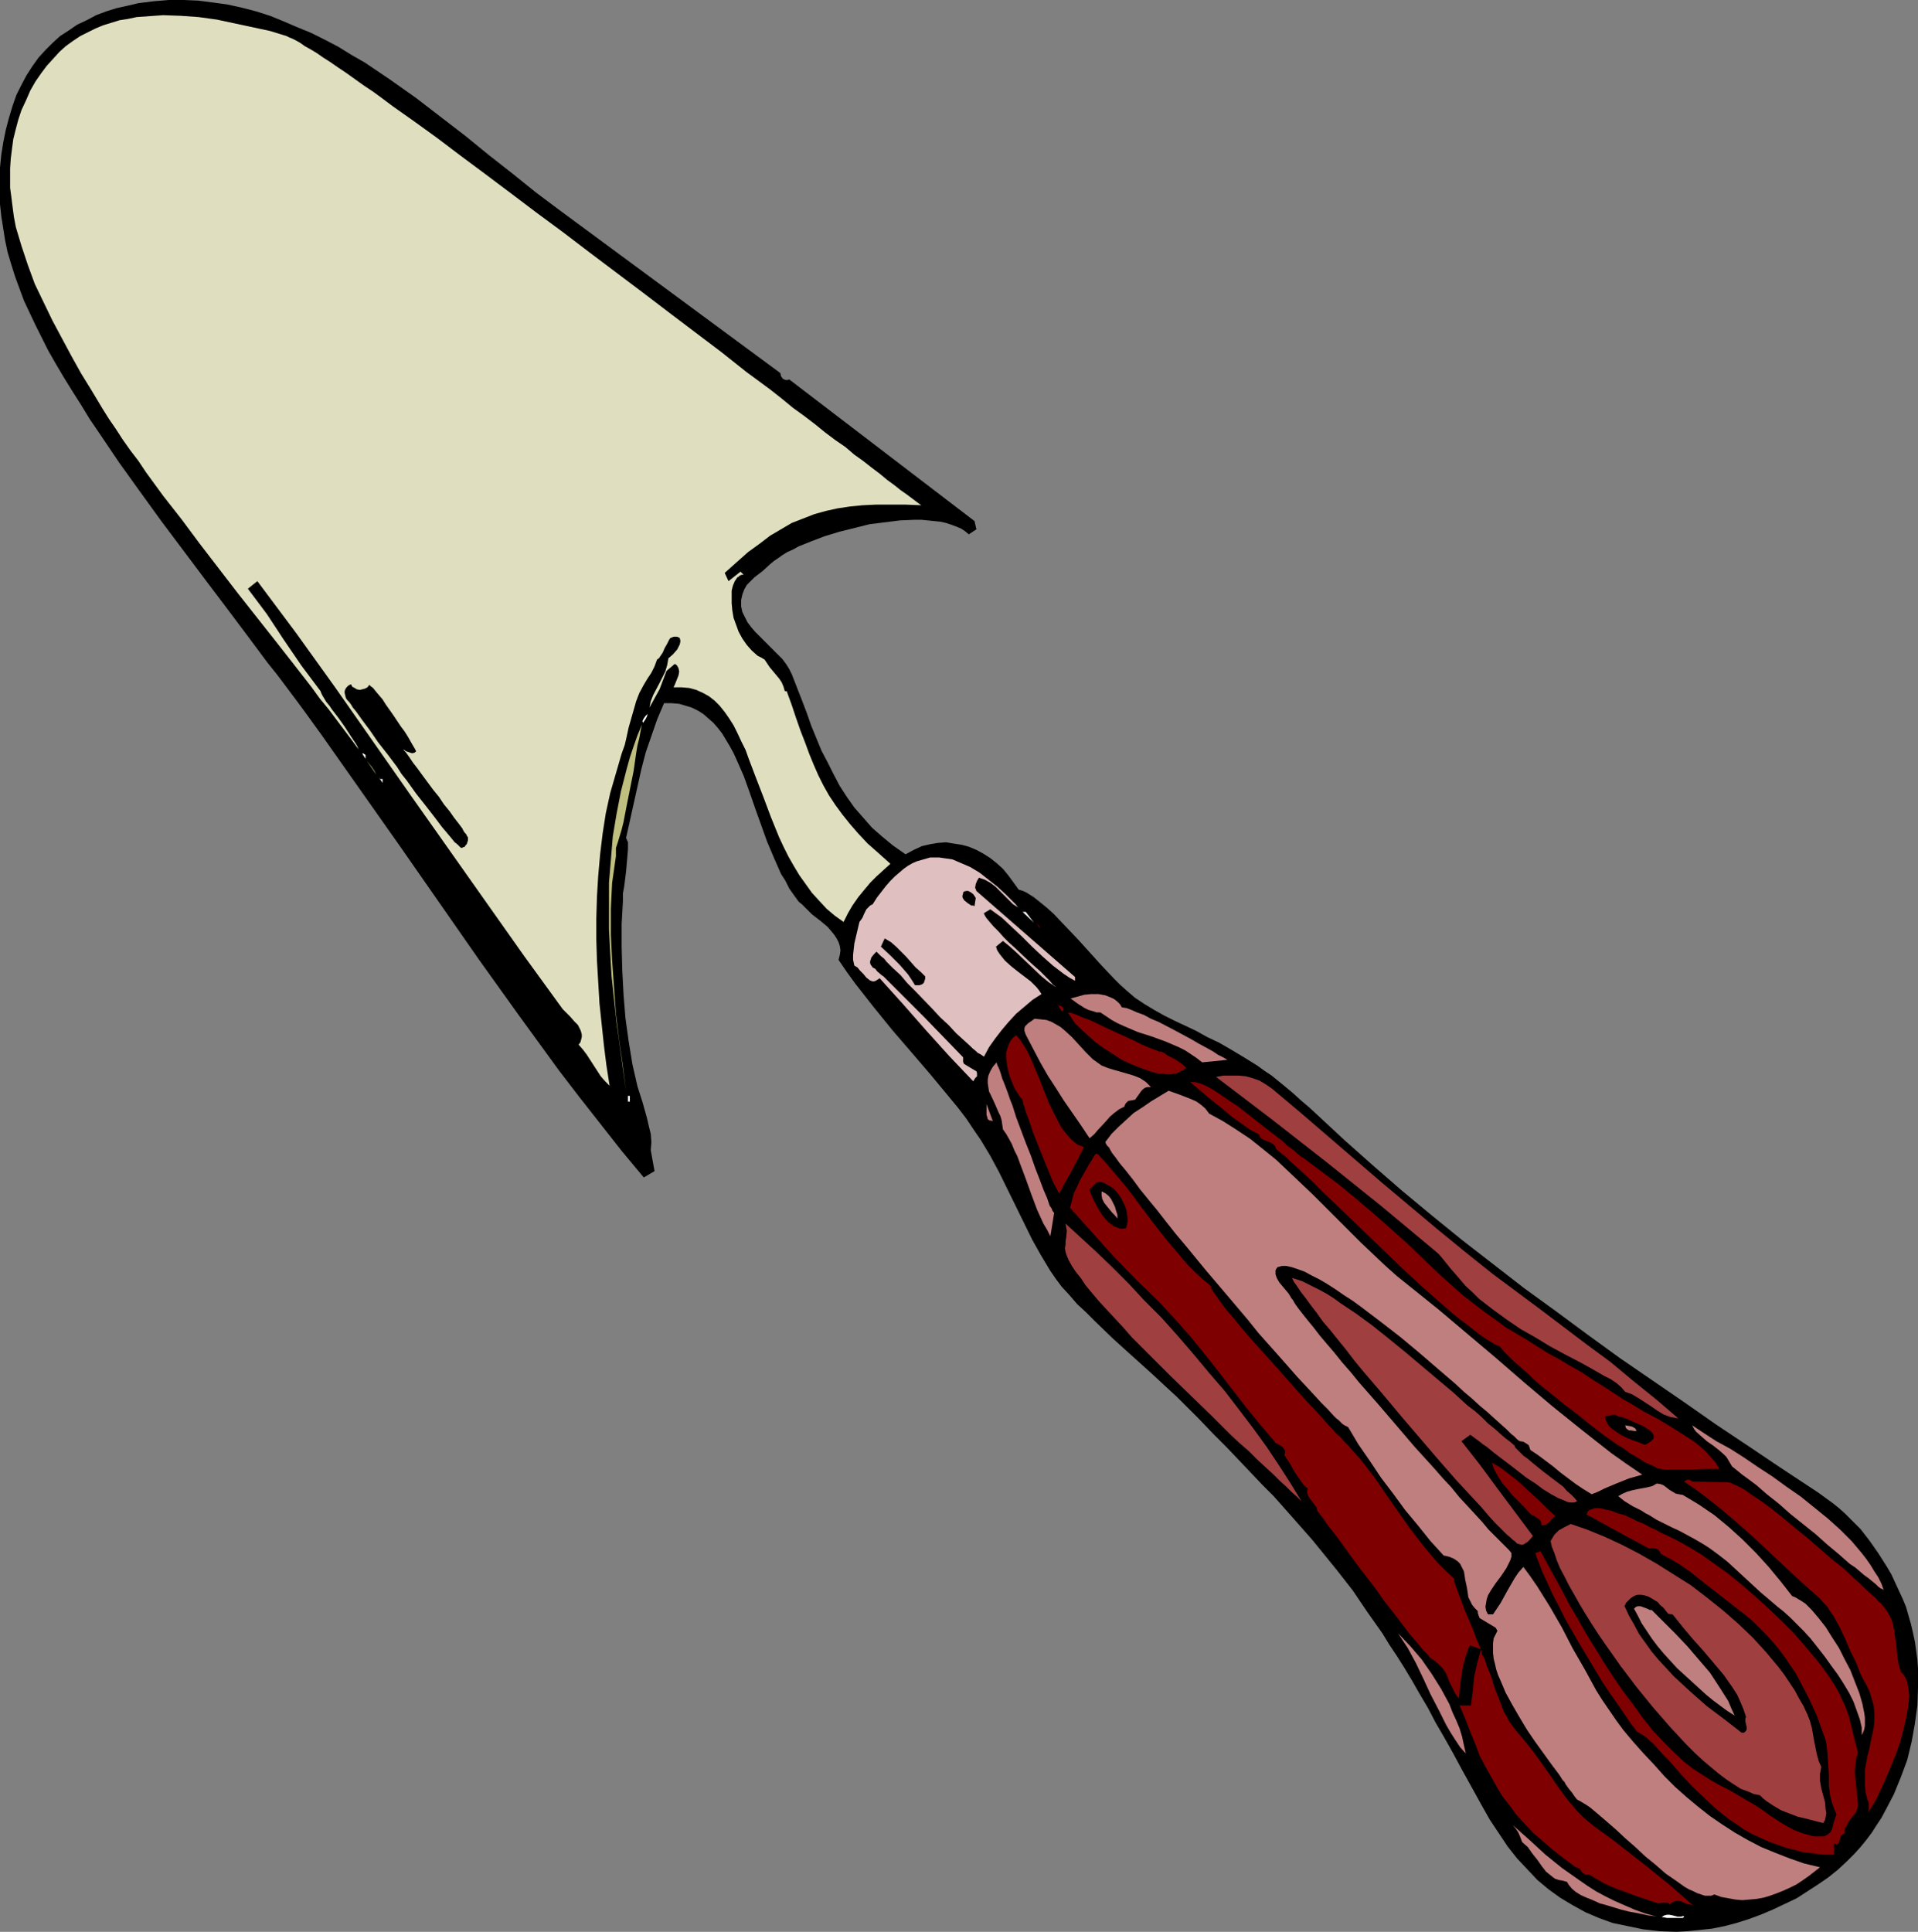 <?xml version="1.0" encoding="UTF-8" standalone="no"?>
<svg
   version="1.0"
   width="129.681mm"
   height="130.605mm"
   id="svg47"
   sodipodi:docname="Trowel 11.wmf"
   xmlns:inkscape="http://www.inkscape.org/namespaces/inkscape"
   xmlns:sodipodi="http://sodipodi.sourceforge.net/DTD/sodipodi-0.dtd"
   xmlns="http://www.w3.org/2000/svg"
   xmlns:svg="http://www.w3.org/2000/svg">
  <rect width="100%" height="100%" fill="#808080" stroke="none"/>
  <sodipodi:namedview
     id="namedview47"
     pagecolor="#ffffff"
     bordercolor="#000000"
     borderopacity="0.25"
     inkscape:showpageshadow="2"
     inkscape:pageopacity="0.0"
     inkscape:pagecheckerboard="0"
     inkscape:deskcolor="#d1d1d1"
     inkscape:document-units="mm" />
  <defs
     id="defs1">
    <pattern
       id="WMFhbasepattern"
       patternUnits="userSpaceOnUse"
       width="6"
       height="6"
       x="0"
       y="0" />
  </defs>
  <path
     style="fill:#000000;fill-opacity:1;fill-rule:evenodd;stroke:none"
     d="m 142.693,53.483 56.722,41.849 0.162,0.808 0.485,0.646 0.323,0.162 0.485,0.162 h 0.323 l 0.485,-0.162 v 0 l 47.349,36.194 0.485,2.101 -1.939,1.293 -0.97,-0.808 -0.97,-0.646 -1.131,-0.485 -1.293,-0.485 -1.454,-0.485 -1.454,-0.323 -1.616,-0.162 -1.616,-0.162 -1.616,-0.162 h -1.778 l -3.717,0.162 -3.878,0.485 -3.878,0.485 -3.878,0.969 -3.878,0.969 -3.717,1.131 -3.394,1.293 -3.232,1.293 -1.454,0.808 -1.454,0.646 -1.293,0.808 -1.131,0.808 -0.97,0.646 -0.97,0.808 -1.939,1.777 -2.101,1.616 -0.97,0.969 -0.97,0.969 -0.646,1.131 -0.485,1.293 -0.323,1.454 v 1.616 l 0.323,1.454 0.646,1.293 0.646,1.293 0.97,1.293 0.97,1.131 1.131,1.131 2.424,2.424 2.262,2.262 1.131,1.131 0.97,1.293 0.808,1.293 0.646,1.293 2.586,6.625 1.293,3.393 1.131,3.232 2.586,6.302 1.616,3.07 1.454,2.908 1.616,3.07 1.778,2.747 1.939,2.747 2.262,2.585 2.262,2.585 2.586,2.262 2.747,2.262 3.232,2.262 2.101,-1.131 2.101,-0.969 2.101,-0.485 1.939,-0.323 2.101,-0.162 1.939,0.323 2.101,0.323 1.778,0.485 1.939,0.808 1.778,0.969 1.778,1.131 1.616,1.293 1.616,1.454 1.454,1.777 1.293,1.777 1.293,1.777 1.131,0.323 0.97,0.485 1.778,1.131 1.616,1.293 1.778,1.454 1.616,1.454 3.07,3.232 3.232,3.393 3.07,3.393 3.07,3.393 3.07,3.232 1.454,1.454 1.616,1.454 2.262,1.939 2.424,1.616 2.424,1.454 2.586,1.454 2.586,1.293 2.747,1.293 2.747,1.293 2.909,1.616 3.07,1.454 3.07,1.777 3.232,1.939 3.394,2.101 1.778,1.293 1.939,1.293 1.778,1.454 1.778,1.454 1.939,1.616 1.939,1.777 2.101,1.777 2.101,1.939 6.949,6.463 7.272,6.463 7.434,6.463 7.595,6.302 7.757,6.302 7.918,6.14 7.918,6.14 8.242,5.978 8.08,5.978 8.242,5.978 8.242,5.655 8.242,5.655 8.08,5.655 8.242,5.494 7.918,5.332 8.08,5.332 1.939,1.293 1.778,1.293 1.778,1.293 1.616,1.293 1.454,1.293 1.293,1.293 2.747,2.747 2.262,2.908 1.131,1.616 1.131,1.616 1.131,1.777 1.131,1.777 1.131,1.939 0.97,2.101 0.97,2.101 0.97,2.101 0.808,1.939 0.646,2.262 0.646,2.262 0.485,2.101 0.485,2.262 0.323,2.262 0.323,2.424 0.162,2.262 v 4.686 l -0.162,4.686 -0.646,4.686 -0.808,4.524 -1.131,4.686 -1.616,4.363 -1.778,4.363 -2.101,4.039 -1.131,2.101 -1.293,1.939 -1.131,1.777 -1.454,1.939 -1.454,1.777 -1.454,1.616 -2.101,2.101 -2.262,2.101 -2.424,1.939 -2.586,1.777 -2.747,1.777 -2.747,1.777 -3.07,1.454 -3.07,1.454 -3.07,1.293 -3.07,1.131 -3.07,0.969 -3.07,0.808 -3.232,0.646 -3.07,0.323 -3.07,0.323 -2.909,0.162 -4.363,-0.162 -4.202,-0.485 -3.878,-0.808 -3.878,-0.808 -3.555,-1.293 -3.394,-1.454 -3.232,-1.777 -3.232,-1.939 -2.909,-2.101 -2.909,-2.424 -2.586,-2.747 -2.586,-2.747 -2.424,-3.07 -2.262,-3.393 -2.262,-3.393 -2.101,-3.716 -2.586,-4.686 -2.424,-4.363 -2.262,-4.201 -2.262,-4.039 -2.262,-3.878 -1.939,-3.716 -2.101,-3.555 -1.939,-3.393 -1.939,-3.232 -1.939,-3.07 -1.939,-2.908 -1.778,-2.908 -3.878,-5.494 -3.717,-5.494 -4.04,-5.171 -4.202,-5.171 -2.101,-2.585 -2.424,-2.747 -2.424,-2.747 -2.424,-2.747 -2.586,-2.908 -2.909,-2.908 -2.909,-3.07 -3.07,-3.232 -3.232,-3.393 -3.394,-3.393 -3.555,-3.716 -3.717,-3.716 -1.939,-1.939 -1.939,-1.777 -2.262,-2.101 -2.262,-2.101 -4.848,-4.363 -5.01,-4.524 -4.686,-4.524 -2.262,-2.262 -2.262,-2.101 -1.939,-2.262 -1.939,-2.101 -1.454,-1.939 -1.454,-2.101 -2.424,-4.039 -2.262,-4.039 -8.403,-17.127 -2.262,-4.201 -2.424,-4.039 -1.778,-2.585 -1.939,-2.908 -2.101,-2.747 -2.262,-2.747 -4.686,-5.655 -4.848,-5.655 -5.01,-5.817 -4.848,-5.978 -4.686,-5.978 -2.101,-2.908 -2.101,-3.07 0.323,-1.293 0.162,-1.131 -0.162,-1.131 -0.323,-0.969 -0.485,-0.969 -0.646,-0.969 -0.808,-0.969 -0.808,-0.969 -1.939,-1.616 -2.101,-1.616 -1.778,-1.777 -0.808,-0.808 -0.808,-0.646 -1.293,-1.777 -1.131,-1.616 -0.97,-1.939 -1.131,-1.777 -1.778,-4.039 -1.778,-4.201 -3.07,-8.564 -1.454,-4.201 -1.454,-4.039 -1.778,-4.039 -0.808,-1.777 -0.97,-1.777 -0.97,-1.616 -0.97,-1.616 -1.131,-1.454 -1.131,-1.293 -1.293,-1.131 -1.293,-1.131 -1.293,-0.808 -1.616,-0.808 -1.616,-0.485 -1.616,-0.485 -1.939,-0.162 h -1.939 l -1.778,4.201 -1.454,4.201 -1.454,4.201 -1.131,4.363 -1.939,8.725 -1.939,8.725 0.485,1.131 v 1.777 l -0.162,1.939 -0.323,3.716 -0.485,3.878 -0.323,1.777 v 1.939 l -0.323,5.817 v 5.978 l 0.162,5.978 0.323,6.14 0.485,5.978 0.808,5.817 0.97,5.978 1.293,5.655 1.293,4.039 1.131,4.039 0.485,2.101 0.485,1.939 0.162,2.101 -0.162,2.101 0.97,5.332 -2.747,1.616 -5.656,-6.786 -5.333,-6.786 -5.333,-6.786 -5.333,-6.948 -10.342,-14.219 -10.181,-14.219 -20.038,-28.761 -10.019,-14.219 -10.019,-14.219 -2.101,-2.908 -2.101,-2.908 -2.262,-3.07 -2.424,-3.232 -2.424,-3.232 -2.586,-3.232 -5.171,-6.948 -5.333,-7.109 -5.494,-7.271 -11.15,-14.865 -5.494,-7.594 -5.333,-7.433 -5.01,-7.433 -2.424,-3.555 -2.262,-3.716 -2.262,-3.555 -2.101,-3.393 -2.101,-3.555 -1.939,-3.393 -1.616,-3.232 -1.616,-3.232 -1.454,-3.07 -1.454,-3.07 -1.131,-3.07 -1.131,-3.07 -0.97,-3.07 -0.97,-3.232 -0.646,-3.07 -0.485,-3.07 -0.485,-3.07 L 0,52.19 v -3.232 -3.07 -3.07 l 0.323,-3.232 0.485,-3.07 0.646,-3.232 0.808,-3.07 0.97,-3.232 0.97,-2.747 L 5.494,21.652 6.787,19.228 8.242,16.966 9.858,14.704 11.635,12.765 13.413,10.987 15.352,9.21 17.614,7.756 19.715,6.302 22.139,5.171 24.563,3.878 27.149,2.908 29.734,2.101 32.643,1.454 35.39,0.808 39.269,0.323 43.147,0 h 3.878 l 3.717,0.162 3.717,0.485 3.555,0.485 3.717,0.808 3.717,0.969 3.555,1.131 3.555,1.454 3.394,1.454 3.555,1.454 3.555,1.777 3.394,1.777 3.394,2.101 3.394,1.939 6.464,4.363 6.626,4.686 6.302,4.847 6.302,4.847 6.141,5.009 5.979,4.686 5.818,4.686 z"
     id="path1" />
  <path
     style="fill:#dfdfbf;fill-opacity:1;fill-rule:evenodd;stroke:none"
     d="m 235.451,129.102 -4.04,-0.162 h -3.878 -3.717 l -3.394,0.162 -3.232,0.323 -3.232,0.485 -2.909,0.646 -2.909,0.808 -2.909,1.131 -2.909,1.131 -2.747,1.616 -2.747,1.616 -2.747,2.101 -2.909,2.101 -2.909,2.585 -3.07,2.747 0.97,2.101 3.07,-2.424 0.808,0.808 h -0.485 l -0.485,0.162 -0.323,0.323 -0.323,0.162 -0.323,0.485 -0.323,0.485 -0.485,1.131 -0.323,1.293 v 1.616 1.616 l 0.162,1.777 0.323,1.939 0.646,1.777 0.646,1.777 0.97,1.777 1.131,1.616 1.293,1.454 1.454,1.293 0.97,0.485 0.808,0.485 0.646,0.969 0.646,0.969 0.808,0.969 0.808,0.969 0.808,0.969 0.646,0.969 0.485,1.131 0.323,1.131 h 0.485 l 1.293,3.555 1.131,3.393 1.131,3.232 1.131,2.908 1.131,3.07 1.131,2.747 1.131,2.585 1.293,2.585 1.454,2.585 1.616,2.424 1.778,2.424 1.939,2.424 2.101,2.424 2.424,2.585 2.747,2.424 3.07,2.747 -1.778,1.616 -1.778,1.616 -1.616,1.616 -1.616,1.939 -1.454,1.777 -1.454,2.101 -1.131,1.939 -1.131,2.262 -2.262,-1.616 -2.101,-1.777 -1.939,-2.101 -1.778,-1.939 -1.616,-2.262 -1.616,-2.262 -1.454,-2.424 -1.293,-2.262 -1.293,-2.585 -1.131,-2.424 -2.101,-5.171 -1.939,-5.171 -1.939,-5.009 -1.778,-4.686 -0.808,-2.262 -1.131,-2.262 -0.97,-2.101 -0.97,-1.939 -1.131,-1.777 -1.131,-1.616 -1.293,-1.616 -1.293,-1.293 -1.454,-1.131 -1.454,-0.808 -1.778,-0.808 -1.778,-0.485 -1.939,-0.162 h -2.101 l 0.323,-0.646 0.323,-0.808 0.646,-1.616 0.162,-0.969 -0.162,-0.808 -0.323,-0.646 -0.323,-0.323 -0.323,-0.162 -2.101,1.777 -1.778,4.686 -2.586,4.686 0.323,-1.616 0.646,-1.616 1.616,-3.07 1.454,-2.908 0.485,-1.616 0.323,-1.777 1.131,-0.969 1.131,-1.293 0.323,-0.646 0.323,-0.646 0.162,-0.808 -0.162,-0.808 -0.646,-0.323 h -0.485 -0.485 l -0.323,0.162 -0.485,0.162 -0.323,0.485 -0.485,0.969 -0.646,1.131 -0.485,1.131 -0.646,0.969 -0.323,0.485 -0.485,0.323 -0.646,1.777 -0.808,1.616 -0.97,1.454 -0.97,1.616 -1.131,2.101 -0.808,2.101 -0.646,2.262 -0.646,2.262 -0.646,2.262 -0.485,2.262 -0.485,2.101 -0.808,2.262 -1.454,5.009 -1.454,5.009 -1.131,5.171 -0.808,5.171 -0.646,5.332 -0.485,5.494 -0.323,5.332 -0.162,5.494 v 5.494 l 0.162,5.332 0.323,5.494 0.323,5.494 1.131,10.664 0.646,5.171 0.808,5.171 -1.131,-1.131 -1.131,-1.293 -1.778,-2.747 -1.778,-2.747 -0.97,-1.293 -1.131,-1.293 0.485,-0.646 0.162,-0.646 0.162,-0.646 v -0.646 l -0.162,-0.646 -0.162,-0.485 -0.646,-1.293 -0.97,-0.969 -0.97,-1.131 -0.97,-0.969 -0.97,-0.969 -9.858,-13.573 -9.696,-13.734 -19.392,-27.468 -19.23,-27.468 -9.858,-13.734 -10.019,-13.411 -2.424,1.939 2.424,3.232 2.424,3.232 4.363,6.625 4.525,6.625 2.424,3.232 2.424,3.232 0.162,0.485 0.323,0.646 0.485,0.808 0.485,0.808 0.808,0.969 0.646,0.969 1.616,2.101 1.616,2.262 1.454,2.262 0.646,0.969 0.646,0.969 0.485,0.808 0.323,0.808 -1.778,-2.424 -1.939,-2.585 -1.939,-2.585 -1.939,-2.585 -2.262,-2.747 -2.101,-2.908 -4.525,-5.817 -4.686,-5.978 -4.848,-6.14 -4.848,-6.14 -4.848,-6.302 -4.848,-6.302 -4.686,-6.302 -4.686,-5.978 -4.363,-5.978 -1.939,-2.908 -2.101,-2.747 -1.939,-2.747 -1.778,-2.747 -1.778,-2.585 -1.616,-2.585 -1.454,-2.424 -1.454,-2.424 -2.586,-4.201 -2.424,-4.363 -2.424,-4.524 -2.424,-4.524 -2.262,-4.686 L 8.888,72.549 7.11,67.702 5.494,62.854 4.04,58.007 3.555,55.422 3.232,52.998 2.909,50.413 2.586,47.989 V 45.565 42.98 l 0.162,-2.424 0.323,-2.585 0.323,-2.424 0.646,-2.585 0.646,-2.424 0.808,-2.424 1.131,-2.424 1.131,-2.585 1.293,-2.262 1.454,-2.101 1.454,-1.939 1.616,-1.777 1.616,-1.777 1.616,-1.454 1.778,-1.293 1.939,-1.293 1.939,-0.969 1.939,-0.969 1.939,-0.808 2.101,-0.646 2.101,-0.646 2.101,-0.323 2.262,-0.485 2.262,-0.162 2.262,-0.162 2.262,-0.162 4.525,0.162 4.525,0.323 4.686,0.646 4.525,0.969 4.525,0.969 4.525,0.969 4.202,1.293 0.646,0.323 0.808,0.323 0.97,0.485 1.131,0.646 1.131,0.808 1.454,0.808 1.616,0.969 1.616,1.131 1.778,1.131 2.101,1.454 1.939,1.293 2.262,1.616 2.262,1.616 2.424,1.616 2.424,1.777 2.586,1.939 2.747,1.939 2.747,1.939 2.909,2.101 2.909,2.101 5.979,4.524 6.302,4.686 6.464,4.847 6.626,5.009 6.787,5.009 6.787,5.171 13.736,10.341 6.787,5.171 6.626,5.009 6.626,5.009 6.302,5.009 6.141,4.524 3.07,2.424 2.747,2.262 2.909,2.101 2.747,2.101 2.586,2.101 2.586,1.939 2.586,1.777 2.262,1.939 2.262,1.616 2.262,1.777 1.939,1.454 1.939,1.616 1.778,1.293 1.616,1.293 1.616,1.131 0.646,0.485 0.646,0.485 1.293,0.969 0.646,0.485 z"
     id="path2" />
  <path
     style="fill:#000000;fill-opacity:1;fill-rule:evenodd;stroke:none"
     d="m 94.374,174.99 0.323,0.323 0.646,0.485 0.646,0.808 0.808,0.969 0.97,1.131 0.808,1.293 1.939,2.747 1.939,2.908 0.97,1.293 0.808,1.293 0.646,1.131 0.646,1.131 0.485,0.808 0.323,0.646 -0.323,0.323 -0.485,0.162 h -0.323 l -0.485,-0.162 -0.97,-0.323 -0.646,-0.485 0.162,0.323 0.485,0.485 0.808,1.131 0.97,1.454 1.131,1.454 1.293,1.777 2.747,3.716 1.454,1.777 1.293,1.939 1.454,1.777 1.131,1.616 1.131,1.454 0.97,1.293 0.323,0.646 0.323,0.485 0.323,0.323 0.162,0.323 0.162,0.323 0.162,0.162 v 0.323 0.485 l -0.323,0.969 -0.323,0.323 -0.162,0.323 -0.485,0.162 -0.323,0.162 -0.323,-0.162 -0.323,-0.323 -0.485,-0.485 -0.646,-0.485 -0.646,-0.808 -0.808,-0.969 -0.808,-0.969 -0.97,-1.131 -0.97,-1.293 -0.97,-1.293 -2.262,-2.908 -2.424,-3.07 -2.424,-3.393 -1.293,-1.616 -1.131,-1.777 -2.424,-3.232 -2.424,-3.07 -2.101,-3.07 -0.97,-1.293 -0.97,-1.293 -0.808,-1.131 -0.808,-1.131 -0.808,-0.969 -0.485,-0.808 -0.485,-0.646 -0.485,-0.485 -0.323,-0.485 -0.162,-0.646 -0.162,-0.646 v -0.485 l 0.162,-0.485 0.323,-0.485 0.485,-0.485 0.646,-0.323 0.323,0.646 0.646,0.323 0.485,0.323 0.808,0.162 0.646,-0.162 0.646,-0.162 0.646,-0.323 z"
     id="path3" />
  <path
     style="fill:#ffffff;fill-opacity:1;fill-rule:evenodd;stroke:none"
     d="m 164.347,184.685 -0.162,-0.323 v -0.162 l 0.323,-0.646 0.485,-0.646 0.323,-0.323 0.162,-0.162 -0.162,0.646 -0.323,0.646 z"
     id="path4" />
  <path
     style="fill:#bfbf7f;fill-opacity:1;fill-rule:evenodd;stroke:none"
     d="m 157.398,216.677 v 1.131 0.969 l -0.323,2.262 -0.323,2.262 -0.323,2.262 -0.162,3.232 -0.162,3.393 v 6.625 l 0.323,6.625 0.485,6.786 0.485,6.786 0.808,6.625 0.97,6.625 0.808,6.463 -1.616,-11.634 -0.808,-5.817 -0.646,-5.978 -0.646,-5.978 -0.323,-5.817 -0.323,-5.978 v -5.978 -5.978 l 0.485,-5.817 0.485,-5.978 0.97,-5.817 1.131,-5.817 1.454,-5.655 0.808,-2.908 0.97,-2.908 0.97,-2.747 1.131,-2.747 -0.323,1.616 -0.323,1.777 -0.485,1.939 -0.323,1.939 -0.646,4.524 -1.778,8.887 -0.808,4.201 -0.485,1.939 -0.485,1.616 -0.485,1.616 z"
     id="path5" />
  <path
     style="fill:#ffffff;fill-opacity:1;fill-rule:evenodd;stroke:none"
     d="m 93.405,192.925 v 0.969 l -0.808,-1.293 0.162,-0.162 0.162,0.162 0.323,0.162 z"
     id="path6" />
  <path
     style="fill:#bfbf7f;fill-opacity:1;fill-rule:evenodd;stroke:none"
     d="m 96.152,197.934 -2.424,-3.555 0.646,0.808 0.646,0.808 0.646,0.969 z"
     id="path7" />
  <path
     style="fill:#ffffff;fill-opacity:1;fill-rule:evenodd;stroke:none"
     d="m 97.768,199.065 v 0.969 l -0.97,-1.454 0.162,0.323 0.323,0.162 z"
     id="path8" />
  <path
     style="fill:#ffffff;fill-opacity:1;fill-rule:evenodd;stroke:none"
     d="m 99.061,201.327 1.131,2.101 z"
     id="path9" />
  <path
     style="fill:#ffffff;fill-opacity:1;fill-rule:evenodd;stroke:none"
     d="m 102.293,205.367 0.162,1.131 z"
     id="path10" />
  <path
     style="fill:#ffffff;fill-opacity:1;fill-rule:evenodd;stroke:none"
     d="m 103.262,207.467 0.485,0.646 z"
     id="path11" />
  <path
     style="fill:#dfbfbf;fill-opacity:1;fill-rule:evenodd;stroke:none"
     d="m 260.176,231.866 -1.293,-0.808 -1.131,-1.131 -1.131,-1.131 -1.131,-1.131 -1.131,-1.131 -1.293,-0.969 -1.454,-0.808 -1.454,-0.485 -0.485,0.808 -0.323,0.808 -0.162,0.969 0.162,0.323 0.162,0.485 25.21,21.975 v 0.969 l -1.454,-0.808 -1.454,-0.969 -2.747,-2.101 -2.747,-2.424 -2.586,-2.424 -2.586,-2.585 -2.586,-2.424 -2.586,-2.424 -2.909,-2.101 -1.616,0.969 v 0.162 l 0.162,0.323 0.162,0.323 0.323,0.485 0.808,0.969 0.97,1.131 1.293,1.293 1.293,1.454 1.454,1.454 1.616,1.454 3.232,3.07 1.616,1.454 1.454,1.293 1.293,1.293 1.131,1.131 0.808,0.969 0.485,0.323 0.323,0.323 -1.939,-1.293 -1.778,-1.454 -3.232,-3.07 -3.232,-3.07 -1.616,-1.454 -1.778,-1.454 -1.778,1.454 0.323,0.969 0.646,0.969 0.646,0.808 0.646,0.808 1.616,1.454 1.616,1.293 3.394,2.585 1.454,1.454 0.646,0.808 0.646,0.969 -2.262,1.454 -2.101,1.777 -2.101,1.777 -1.939,2.101 -1.778,2.101 -1.616,2.101 -1.616,2.262 -1.293,2.424 -0.485,-0.323 -0.485,-0.323 -0.646,-0.323 -0.485,-0.485 -0.808,-0.646 -0.646,-0.646 -1.778,-1.616 -1.778,-1.616 -1.939,-2.101 -2.101,-1.939 -2.101,-2.262 -4.202,-4.363 -2.101,-2.101 -1.778,-2.101 -1.939,-1.777 -1.616,-1.616 -0.646,-0.808 -0.808,-0.646 -0.646,-0.646 -0.485,-0.485 -0.646,0.646 -0.646,0.808 -0.162,0.485 -0.162,0.485 v 0.485 l 0.162,0.485 0.162,0.162 0.323,0.485 0.646,0.323 0.485,0.646 1.131,0.969 0.485,0.323 0.323,0.323 5.01,5.009 5.171,5.171 9.858,10.179 v 0.646 0.485 l 0.162,0.485 0.485,0.323 0.808,0.485 0.808,0.485 0.808,0.485 0.323,0.162 0.162,0.485 v 0.323 0.485 l -0.485,0.485 -0.485,0.808 -3.07,-3.232 -3.07,-3.232 -5.979,-6.625 -5.818,-6.625 -5.979,-6.625 -0.485,0.323 -0.485,0.323 -0.485,0.162 h -0.323 l -0.485,-0.162 -0.323,-0.162 -0.808,-0.646 -0.808,-0.969 -0.808,-0.808 -0.646,-0.808 -0.808,-0.485 -0.323,-1.454 v -1.293 l 0.162,-1.454 0.162,-1.454 0.646,-2.747 0.646,-2.747 0.485,-0.646 0.323,-0.485 0.323,-0.808 0.323,-0.646 0.323,-0.646 0.485,-0.485 0.485,-0.485 0.646,-0.323 1.131,-1.777 1.131,-1.454 1.131,-1.454 1.131,-1.293 1.131,-1.131 1.131,-0.969 1.131,-0.969 1.131,-0.808 1.131,-0.646 1.131,-0.485 1.131,-0.323 1.131,-0.323 1.131,-0.323 h 1.131 1.131 l 1.131,0.162 2.262,0.323 2.262,0.969 2.262,0.969 2.424,1.454 2.262,1.777 2.262,1.777 2.262,2.101 2.424,2.424 z"
     id="path12" />
  <path
     style="fill:#000000;fill-opacity:1;fill-rule:evenodd;stroke:none"
     d="m 249.349,229.442 -0.323,2.101 -0.323,-0.162 h -0.485 l -0.97,-0.646 -0.808,-0.646 -0.323,-0.485 -0.162,-0.323 v -0.485 l 0.162,-0.485 v -0.162 l 0.162,-0.323 0.646,-0.162 h 0.485 l 0.646,0.323 0.646,0.485 0.323,0.485 z"
     id="path13" />
  <path
     style="fill:#ffffff;fill-opacity:1;fill-rule:evenodd;stroke:none"
     d="m 264.216,235.744 -2.909,-2.747 h 0.808 z"
     id="path14" />
  <path
     style="fill:#7f0000;fill-opacity:1;fill-rule:evenodd;stroke:none"
     d="m 265.832,237.36 -0.97,-1.454 0.646,0.646 0.162,0.323 z"
     id="path15" />
  <path
     style="fill:#000000;fill-opacity:1;fill-rule:evenodd;stroke:none"
     d="m 236.421,249.478 v 0.646 l -0.162,0.485 -0.162,0.485 -0.323,0.323 -0.323,0.162 -0.485,0.162 h -1.131 l -0.808,-1.293 -0.97,-1.454 -2.101,-2.424 -2.424,-2.424 -2.424,-2.262 0.97,-2.101 1.616,0.969 1.293,1.131 1.293,1.293 1.293,1.293 2.424,2.747 1.293,1.131 z"
     id="path16" />
  <path
     style="fill:#9f3f3f;fill-opacity:1;fill-rule:evenodd;stroke:none"
     d="m 270.195,240.914 0.646,0.646 z"
     id="path17" />
  <path
     style="fill:#bf7f7f;fill-opacity:1;fill-rule:evenodd;stroke:none"
     d="m 286.678,257.395 1.131,0.162 1.293,0.485 1.454,0.646 1.778,0.646 1.778,0.969 1.939,0.808 4.04,2.101 4.202,2.262 1.939,1.131 1.778,0.969 1.778,0.969 1.454,0.969 1.293,0.646 1.131,0.646 -6.464,0.646 -1.454,-1.131 -1.454,-0.969 -1.454,-0.969 -1.616,-0.808 -3.394,-1.454 -3.555,-1.293 -3.555,-1.131 -3.394,-1.454 -1.778,-0.808 -1.454,-0.808 -1.454,-0.969 -1.454,-0.969 h -0.97 l -0.97,-0.323 -1.131,-0.323 -0.97,-0.485 -1.778,-1.131 -1.778,-1.293 1.778,-0.485 1.778,-0.485 1.778,-0.162 h 1.778 l 1.778,0.323 0.808,0.323 0.808,0.323 0.646,0.323 0.808,0.646 0.646,0.646 z"
     id="path18" />
  <path
     style="fill:#7f0000;fill-opacity:1;fill-rule:evenodd;stroke:none"
     d="m 271.811,257.88 v 0.162 l -0.162,0.162 -0.162,0.162 -0.323,-0.162 -0.485,-0.808 -0.162,-0.485 -0.162,-0.162 -0.162,-0.162 0.485,0.323 0.485,0.162 0.485,0.323 z"
     id="path19" />
  <path
     style="fill:#7f0000;fill-opacity:1;fill-rule:evenodd;stroke:none"
     d="m 297.182,268.867 1.454,0.969 1.616,0.808 1.454,0.969 0.808,0.646 0.646,0.646 -0.808,0.485 -0.646,0.323 -0.808,0.485 -0.808,0.162 -0.97,0.162 h -0.97 l -0.97,-0.162 h -1.131 l -2.262,-0.646 -2.262,-0.808 -2.424,-0.969 -2.424,-1.131 -2.262,-1.454 -2.262,-1.454 -2.262,-1.616 -1.778,-1.616 -1.778,-1.616 -1.454,-1.454 -0.646,-0.808 -0.485,-0.808 -0.485,-0.646 -0.323,-0.646 0.97,0.162 1.293,0.485 1.454,0.646 1.778,0.646 1.778,0.808 1.939,0.969 3.878,1.777 3.878,1.777 1.616,0.808 1.778,0.808 1.293,0.485 1.293,0.485 0.323,0.162 h 0.485 l 0.323,0.162 z"
     id="path20" />
  <path
     style="fill:#bf7f7f;fill-opacity:1;fill-rule:evenodd;stroke:none"
     d="m 294.112,277.754 h -0.808 l -0.646,0.162 -0.485,0.323 -0.485,0.485 -1.616,2.262 -0.808,0.162 -0.97,0.162 -0.323,0.323 -0.323,0.323 -0.162,0.323 -0.162,0.485 -1.293,0.646 -1.293,0.969 -1.131,0.969 -0.97,1.131 -2.101,2.262 -0.97,1.131 -1.131,0.969 -2.262,-3.393 -4.363,-6.302 -1.939,-3.07 -2.101,-3.232 -1.939,-3.393 -1.778,-3.393 -1.939,-3.716 -0.323,-0.969 v -0.646 l 0.162,-0.485 0.323,-0.323 0.485,-0.485 0.485,-0.323 0.485,-0.323 0.646,-0.485 1.616,0.162 1.454,0.162 1.293,0.485 1.131,0.646 1.131,0.646 0.97,0.808 1.939,1.777 1.778,1.939 1.778,1.939 1.778,1.777 1.131,0.808 1.131,0.808 1.616,0.646 1.616,0.485 3.394,0.969 1.616,0.485 1.616,0.646 1.454,0.969 0.646,0.646 z"
     id="path21" />
  <path
     style="fill:#7f0000;fill-opacity:1;fill-rule:evenodd;stroke:none"
     d="m 276.982,293.104 -1.454,2.908 -1.616,3.07 -1.616,2.908 -1.616,2.908 -0.162,-0.162 -0.162,-0.323 -0.162,-0.323 -0.162,-0.323 -0.323,-0.646 -0.323,-0.485 -0.646,-1.454 -0.646,-1.616 -0.808,-1.939 -1.616,-4.039 -1.616,-4.039 -0.646,-1.939 -0.646,-1.939 -0.646,-1.616 -0.323,-1.293 -0.323,-0.646 v -0.485 l -0.162,-0.323 v -0.323 l -0.646,-0.646 -0.485,-0.808 -0.646,-0.969 -0.485,-0.969 -0.97,-2.424 -0.646,-2.424 -0.162,-1.293 -0.162,-1.293 v -1.131 l 0.323,-1.131 0.323,-0.969 0.485,-0.969 0.646,-0.808 0.808,-0.646 0.97,1.131 0.97,1.454 0.97,1.616 0.97,2.101 0.808,1.939 0.97,2.262 1.778,4.524 0.97,2.424 1.131,2.262 0.97,1.939 1.131,2.101 1.293,1.616 1.293,1.454 0.808,0.646 0.646,0.485 0.808,0.323 z"
     id="path22" />
  <path
     style="fill:#bf7f7f;fill-opacity:1;fill-rule:evenodd;stroke:none"
     d="m 269.387,309.908 -0.97,5.978 -0.808,-1.616 -0.97,-1.616 -0.808,-1.777 -0.808,-1.777 -1.454,-3.878 -1.454,-4.039 -1.454,-3.878 -0.646,-1.777 -0.808,-1.616 -0.646,-1.616 -0.808,-1.454 -0.646,-1.131 -0.808,-1.131 -0.162,-1.131 -0.162,-1.131 -0.323,-1.131 -0.485,-0.969 -0.97,-2.262 -0.97,-2.101 -0.485,-0.969 -0.162,-0.969 -0.162,-1.131 v -0.969 l 0.162,-0.969 0.485,-1.131 0.646,-1.131 0.97,-1.131 0.162,0.646 0.162,0.323 0.162,0.323 0.323,0.808 0.323,0.969 0.323,1.131 0.485,1.131 0.485,1.293 0.485,1.293 0.485,1.454 0.646,1.616 0.97,3.07 2.424,6.463 1.293,3.232 1.131,3.232 1.131,2.908 0.485,1.293 0.485,1.293 0.485,1.131 0.485,1.131 0.323,0.969 0.323,0.969 0.485,0.646 0.162,0.485 0.323,0.485 z"
     id="path23" />
  <path
     style="fill:#9f3f3f;fill-opacity:1;fill-rule:evenodd;stroke:none"
     d="m 428.886,362.422 -0.97,-0.162 -0.97,-0.162 -1.778,-0.646 -1.616,-0.969 -1.616,-1.131 -3.232,-2.101 -1.616,-0.969 -1.778,-0.646 -0.97,-1.131 -1.293,-1.131 -1.454,-0.969 -1.616,-0.808 -3.07,-1.777 -1.454,-0.808 -1.454,-0.808 -4.04,-2.101 -3.878,-2.101 -3.717,-2.262 -3.717,-2.101 -3.555,-2.424 -3.555,-2.585 -3.555,-2.747 -1.616,-1.616 -1.778,-1.616 -0.97,-1.131 -0.97,-1.131 -2.101,-2.424 -1.939,-2.424 -0.97,-1.131 -1.131,-0.969 -13.574,-11.311 -13.898,-11.149 -14.059,-10.987 -14.221,-10.826 1.939,-0.323 h 1.939 1.939 l 1.778,0.162 1.778,0.485 1.778,0.646 1.616,0.969 1.616,1.131 7.11,5.978 6.949,5.978 13.898,11.957 14.059,11.795 7.11,5.817 7.272,5.817 11.958,8.887 11.958,9.048 6.141,4.524 5.818,4.847 5.818,4.686 z"
     id="path24" />
  <path
     style="fill:#7f0000;fill-opacity:1;fill-rule:evenodd;stroke:none"
     d="m 439.39,375.348 h -3.555 l -3.555,0.162 h -3.717 -3.555 l -0.646,-0.162 -0.808,-0.162 -0.808,-0.485 -1.131,-0.485 -1.131,-0.485 -1.293,-0.808 -1.293,-0.808 -1.454,-0.808 -1.454,-1.131 -1.616,-0.969 -3.232,-2.262 -3.394,-2.585 -3.394,-2.747 -3.394,-2.585 -3.394,-2.747 -3.232,-2.585 -1.454,-1.293 -1.293,-1.293 -1.293,-1.131 -1.293,-1.131 -1.131,-0.969 -0.97,-0.969 -0.97,-0.969 -0.646,-0.646 -0.646,-0.808 -0.485,-0.485 -1.131,-0.485 -1.293,-0.808 -1.293,-0.808 -1.454,-0.969 -1.616,-1.293 -1.616,-1.293 -1.778,-1.293 -1.778,-1.454 -3.878,-3.393 -4.04,-3.555 -4.202,-3.878 -8.403,-8.079 -4.202,-4.039 -4.04,-3.878 -3.878,-3.716 -1.778,-1.777 -1.778,-1.777 -1.778,-1.616 -1.616,-1.454 -1.616,-1.454 -1.293,-1.293 -1.454,-1.131 -1.131,-0.969 -0.162,-0.485 -0.162,-0.323 -0.485,-0.485 -0.646,-0.323 -0.646,-0.323 -1.293,-0.485 -0.646,-0.485 -0.162,-0.323 -0.162,-0.485 -2.424,-1.293 -2.262,-1.616 -2.262,-1.616 -2.101,-1.777 -4.202,-3.393 -4.363,-3.716 h 0.485 0.646 l 0.646,0.162 0.646,0.162 0.808,0.323 0.808,0.323 1.778,0.969 1.939,1.293 2.101,1.454 2.262,1.454 2.262,1.777 4.525,3.555 2.101,1.616 2.101,1.616 0.97,0.808 0.808,0.808 1.616,1.131 0.646,0.646 0.646,0.485 0.485,0.485 0.646,0.323 4.525,3.393 4.525,3.393 4.525,3.716 4.363,3.716 8.565,7.594 8.242,7.917 3.07,2.747 2.909,2.585 2.909,2.262 2.747,2.101 2.747,1.939 2.586,1.939 5.494,3.232 5.333,3.393 2.747,1.454 2.909,1.777 2.909,1.616 2.909,1.939 3.07,1.939 3.232,2.101 1.454,0.969 1.778,0.969 3.394,2.101 3.717,1.939 3.717,2.262 3.555,2.262 1.778,1.131 1.616,1.293 1.454,1.293 1.293,1.454 1.293,1.454 z"
     id="path25" />
  <path
     style="fill:#bf7f7f;fill-opacity:1;fill-rule:evenodd;stroke:none"
     d="m 308.979,284.541 3.555,1.939 3.555,2.262 3.394,2.262 3.232,2.585 3.394,2.747 3.07,2.908 6.302,5.978 6.141,6.14 6.141,6.14 3.07,2.908 3.07,2.908 3.07,2.747 3.232,2.585 7.434,5.978 7.272,6.14 7.272,6.14 7.272,6.302 7.272,6.14 7.434,5.978 7.595,5.978 3.878,2.747 4.04,2.747 -3.394,0.969 -3.232,1.293 -3.07,1.293 -1.616,0.808 -1.616,0.646 -2.101,-1.293 -1.939,-1.293 -3.878,-2.908 -1.939,-1.616 -1.939,-1.454 -1.939,-1.454 -1.939,-1.293 -0.162,-0.485 -0.162,-0.485 -0.162,-0.323 -0.485,-0.323 -0.808,-0.485 -0.97,-0.162 -0.485,-0.323 -0.485,-0.485 -0.485,-0.485 -0.646,-0.485 -1.293,-1.293 -1.454,-1.293 -1.616,-1.454 -1.778,-1.616 -1.939,-1.616 -1.939,-1.777 -2.101,-1.777 -2.262,-2.101 -4.525,-3.878 -4.686,-4.039 -4.848,-4.039 -5.01,-3.878 -4.686,-3.555 -2.424,-1.777 -2.262,-1.454 -2.101,-1.454 -2.262,-1.454 -1.939,-1.131 -1.939,-0.969 -1.778,-0.969 -1.778,-0.646 -1.454,-0.485 -1.454,-0.323 h -1.131 l -1.131,0.323 -0.323,0.485 -0.162,0.323 v 0.485 0.485 l 0.323,0.969 0.646,1.131 0.808,0.969 0.808,0.969 0.808,0.969 0.485,0.808 0.162,0.323 0.323,0.323 0.646,1.131 0.808,1.131 1.131,1.454 1.293,1.616 1.454,1.777 1.616,2.101 1.778,2.101 1.939,2.262 1.939,2.424 2.262,2.585 2.101,2.585 4.686,5.332 4.848,5.655 4.686,5.494 4.848,5.332 2.262,2.585 2.262,2.424 2.101,2.585 2.101,2.262 1.939,2.101 1.778,1.939 1.616,1.939 1.616,1.616 1.454,1.454 1.131,1.131 0.97,0.969 0.646,0.808 v 0.969 l -0.323,0.969 -0.485,0.969 -0.485,0.969 -1.293,1.939 -1.454,1.939 -1.293,1.939 -0.646,1.131 -0.323,0.969 -0.162,0.969 -0.162,0.969 0.162,0.969 0.485,0.969 h 1.293 l 0.97,-1.454 0.97,-1.454 1.778,-3.232 1.778,-3.07 0.97,-1.454 1.293,-1.454 1.778,2.424 1.778,2.585 3.232,5.171 3.07,5.332 2.747,5.332 3.07,5.332 2.909,5.332 1.616,2.585 1.778,2.585 1.778,2.585 1.778,2.424 2.586,3.07 2.586,2.908 2.747,2.908 2.586,2.908 2.747,2.747 2.909,2.585 2.909,2.424 3.07,2.424 3.07,2.101 3.232,2.101 3.394,1.939 3.394,1.777 3.555,1.454 3.717,1.454 3.717,1.293 4.04,0.969 -2.909,2.262 -1.616,1.131 -1.454,0.969 -1.616,0.808 -1.778,0.808 -1.616,0.646 -1.778,0.646 -1.616,0.485 -1.778,0.323 -1.778,0.162 -1.939,0.162 -1.778,-0.162 -1.778,-0.323 -1.778,-0.323 -1.778,-0.646 -0.808,0.323 h -0.808 -0.808 l -0.97,-0.323 -0.97,-0.323 -0.97,-0.485 -1.131,-0.485 -1.131,-0.646 -1.131,-0.808 -1.131,-0.808 -2.586,-1.777 -2.586,-2.262 -2.586,-2.101 -2.586,-2.424 -2.586,-2.262 -2.424,-2.262 -2.424,-2.101 -2.262,-1.939 -0.97,-0.808 -0.97,-0.808 -0.97,-0.646 -0.808,-0.485 -0.808,-0.485 -0.646,-0.323 -0.646,-0.808 -0.646,-0.969 -0.808,-0.969 -0.808,-1.131 -0.323,-0.646 -0.485,-0.485 -0.808,-1.293 -0.97,-1.293 -0.97,-1.293 -2.101,-2.908 -2.101,-2.908 -2.101,-3.07 -1.939,-3.232 -1.778,-3.07 -1.778,-3.232 -1.293,-3.07 -0.646,-1.454 -0.485,-1.454 -0.323,-1.454 -0.323,-1.293 -0.162,-1.454 v -1.293 -1.131 l 0.162,-1.293 0.485,-0.969 0.485,-0.969 -0.485,-0.808 -0.808,-0.485 -0.808,-0.485 -0.808,-0.485 -0.808,-0.485 -0.808,-0.485 -0.162,-0.323 -0.323,-0.969 v -0.485 l -0.808,-0.808 -0.646,-0.808 -0.485,-0.969 -0.485,-0.969 -0.323,-2.262 -0.485,-2.262 -0.162,-1.131 -0.162,-0.969 -0.485,-0.969 -0.485,-0.969 -0.646,-0.646 -0.97,-0.646 -1.131,-0.485 -0.646,-0.162 -0.808,-0.162 -3.394,-3.716 -3.232,-4.039 -3.232,-3.878 -3.07,-4.201 -3.07,-4.039 -2.909,-4.363 -2.909,-4.201 -2.586,-4.363 -0.323,-0.162 -0.323,-0.162 -0.323,-0.162 -0.485,-0.323 -0.485,-0.485 -0.485,-0.485 -0.646,-0.485 -0.646,-0.646 -1.454,-1.616 -1.778,-1.777 -1.778,-1.939 -2.101,-2.262 -2.262,-2.424 -2.262,-2.585 -2.424,-2.747 -2.586,-2.908 -2.586,-2.908 -2.586,-3.232 -5.333,-6.302 -5.494,-6.463 -5.171,-6.302 -2.586,-3.07 -2.424,-3.07 -2.262,-2.908 -2.262,-2.747 -2.101,-2.585 -1.778,-2.424 -1.778,-2.262 -1.616,-1.939 -1.293,-1.777 -0.646,-0.808 -0.485,-0.808 -0.323,-0.646 -0.485,-0.485 -0.323,-0.485 -0.162,-0.485 1.616,-2.101 1.778,-1.777 1.939,-1.777 1.939,-1.777 2.262,-1.454 2.101,-1.454 4.525,-2.747 2.747,0.969 2.909,1.131 1.454,0.646 1.131,0.808 1.131,0.969 z"
     id="path26" />
  <path
     style="fill:#ffffff;fill-opacity:1;fill-rule:evenodd;stroke:none"
     d="m 160.469,280.016 h 0.485 v 1.454 h -0.485 z"
     id="path27" />
  <path
     style="fill:#bf7f7f;fill-opacity:1;fill-rule:evenodd;stroke:none"
     d="m 253.712,286.48 -0.485,-0.162 h -0.323 l -0.485,-0.323 -0.162,-0.646 -0.162,-0.485 v -2.101 -0.646 z"
     id="path28" />
  <path
     style="fill:#7f0000;fill-opacity:1;fill-rule:evenodd;stroke:none"
     d="m 280.537,294.882 1.939,2.101 1.778,2.101 3.555,4.201 3.394,4.524 3.394,4.524 3.555,4.524 3.555,4.201 1.778,2.101 1.939,1.939 1.939,1.777 2.101,1.777 v 0.485 l 0.323,0.485 0.485,0.808 0.646,0.808 0.646,0.969 0.808,1.131 0.97,1.293 1.131,1.293 1.131,1.293 1.131,1.454 2.747,3.232 2.909,3.232 3.07,3.393 5.979,6.786 2.909,3.232 1.454,1.454 2.586,2.908 1.131,1.293 1.131,1.131 0.97,1.131 0.97,0.808 0.808,0.969 0.646,0.646 0.485,0.485 3.555,4.039 3.232,4.201 3.07,4.524 3.07,4.363 3.07,4.363 3.394,4.363 1.778,2.101 1.778,2.101 1.939,1.939 2.101,1.939 0.162,0.969 0.323,0.969 0.485,1.293 0.485,1.293 1.131,3.07 1.293,3.07 1.293,3.07 0.485,1.454 0.485,1.131 0.485,1.131 0.323,0.808 0.162,0.646 v 0.323 l 0.808,1.454 0.485,1.616 1.131,2.747 0.808,2.747 0.97,2.424 0.97,2.585 0.485,1.293 0.808,1.293 0.646,1.293 0.97,1.293 1.131,1.454 1.131,1.293 2.586,3.232 2.262,3.07 2.262,3.232 2.101,3.07 2.262,3.07 2.586,3.07 1.454,1.454 1.454,1.293 1.616,1.293 1.778,1.293 2.909,2.101 2.909,2.262 5.979,4.686 5.979,4.847 2.747,2.424 2.747,2.424 -0.646,-0.162 -0.808,-0.162 -0.808,-0.323 -0.646,-0.323 -0.808,-0.162 h -0.646 l -0.808,0.323 -0.323,0.162 -0.323,0.485 -0.323,-0.323 -0.485,-0.162 h -1.131 l -0.97,0.162 -0.646,-0.162 -0.485,-0.162 -4.363,-1.454 -4.363,-1.616 -2.101,-0.808 -2.101,-0.969 -1.939,-1.131 -1.939,-1.131 -0.646,0.162 -0.323,-0.162 -0.485,-0.323 -0.323,-0.323 -0.485,-0.808 -0.485,-0.162 -0.485,-0.162 -3.07,-2.262 -2.909,-2.262 -2.586,-2.262 -2.424,-2.101 -2.262,-2.424 -1.939,-2.101 -1.778,-2.424 -1.778,-2.262 -1.454,-2.424 -1.454,-2.585 -1.454,-2.585 -1.454,-2.747 -1.131,-3.07 -1.293,-3.07 -1.293,-3.393 -1.454,-3.393 h 2.909 l 0.485,-3.716 0.323,-3.555 0.808,-3.555 0.485,-1.777 0.485,-1.777 -2.909,-0.969 -0.646,1.616 -0.485,1.616 -0.485,1.777 -0.323,1.616 -0.485,3.555 -0.323,3.393 -0.646,-0.808 -0.485,-0.808 -0.646,-1.293 -0.646,-1.293 -0.485,-1.293 -0.485,-1.131 -0.808,-1.131 -0.646,-0.646 -0.646,-0.646 -0.808,-0.646 -0.97,-0.646 -0.323,-0.323 -0.323,-0.485 -0.646,-0.646 -0.646,-0.646 -0.646,-0.808 -0.808,-0.969 -0.97,-1.131 -0.97,-1.131 -0.97,-1.293 -0.97,-1.293 -2.101,-2.747 -2.424,-3.07 -2.262,-3.232 -4.848,-6.302 -2.101,-2.908 -2.101,-2.908 -0.97,-1.293 -0.97,-1.293 -0.808,-0.969 -0.808,-1.131 -0.646,-0.969 -0.646,-0.808 -0.485,-0.646 -0.485,-0.646 -0.162,-0.808 -0.485,-0.646 -0.97,-1.293 -0.485,-0.646 -0.323,-0.646 -0.162,-0.646 v -0.485 l 0.162,-0.485 -0.97,-0.808 -0.808,-1.131 -1.454,-2.101 -1.293,-2.262 -1.454,-2.262 0.162,-0.646 v -0.485 l -0.323,-0.485 -0.323,-0.485 -1.131,-0.646 -0.646,-0.323 -0.323,-0.485 -3.717,-4.363 -3.555,-4.363 -7.11,-9.21 -3.555,-4.524 -3.717,-4.524 -3.717,-4.201 -3.878,-4.201 -5.979,-5.817 -5.818,-5.978 -5.494,-6.14 -5.656,-6.302 0.485,-1.777 0.485,-1.939 0.808,-1.616 0.808,-1.777 1.939,-3.393 1.939,-3.232 z"
     id="path29" />
  <path
     style="fill:#000000;fill-opacity:1;fill-rule:evenodd;stroke:none"
     d="m 287.809,313.786 -0.808,0.162 h -0.808 l -0.808,-0.323 -0.808,-0.323 -0.646,-0.485 -0.808,-0.646 -1.293,-1.454 -1.131,-1.777 -0.97,-1.777 -0.808,-1.777 -0.323,-0.808 -0.162,-0.646 1.778,-1.777 0.808,-0.162 0.97,0.162 0.808,0.485 0.808,0.485 0.808,0.485 0.808,0.808 0.646,0.808 0.646,0.969 0.485,0.969 0.485,0.969 0.323,0.969 0.162,0.969 0.162,1.131 v 0.969 l -0.162,0.808 z"
     id="path30" />
  <path
     style="fill:#bf7f7f;fill-opacity:1;fill-rule:evenodd;stroke:none"
     d="m 285.547,311.363 -0.646,-0.808 -0.646,-0.646 -1.454,-1.777 -0.646,-0.808 -0.485,-0.969 -0.162,-0.969 v -0.969 l 0.97,0.485 0.808,0.646 0.646,0.808 0.485,0.969 0.485,0.969 0.323,1.131 0.323,0.969 z"
     id="path31" />
  <path
     style="fill:#9f3f3f;fill-opacity:1;fill-rule:evenodd;stroke:none"
     d="m 332.572,383.588 -1.131,-1.131 -1.293,-1.131 -1.454,-1.454 -1.616,-1.454 -1.778,-1.777 -1.939,-1.777 -2.101,-1.939 -2.101,-2.101 -2.424,-2.101 -2.424,-2.262 -4.848,-4.847 -5.171,-5.009 -5.171,-5.009 -5.01,-5.009 -4.848,-4.847 -2.262,-2.585 -2.101,-2.262 -2.101,-2.262 -1.939,-2.101 -1.778,-2.101 -1.616,-1.939 -1.293,-1.939 -1.293,-1.616 -0.97,-1.454 -0.808,-1.454 -0.485,-1.131 -0.323,-0.969 -0.162,-0.969 0.162,-0.969 v -0.808 l 0.162,-0.969 0.162,-1.777 -0.162,-0.808 -0.162,-0.969 3.878,3.555 4.04,3.716 4.04,3.878 4.202,4.201 4.04,4.363 4.363,4.363 4.04,4.524 4.04,4.686 4.04,4.847 4.04,4.686 3.717,4.847 3.555,4.686 3.394,4.686 3.232,4.847 2.909,4.524 z"
     id="path32" />
  <path
     style="fill:#9f3f3f;fill-opacity:1;fill-rule:evenodd;stroke:none"
     d="m 387.032,369.37 0.162,0.485 0.646,0.646 0.646,0.646 0.808,0.808 1.131,0.808 1.131,0.969 2.586,2.101 2.747,2.101 2.586,1.939 0.97,1.131 0.97,0.808 0.97,0.969 0.646,0.808 -0.323,0.162 -0.485,0.162 h -0.485 -0.485 l -0.808,-0.162 -0.646,-0.323 -0.808,-0.323 -0.808,-0.323 -1.778,-0.969 -2.101,-1.293 -1.939,-1.454 -2.262,-1.454 -4.363,-3.393 -1.939,-1.454 -2.101,-1.616 -1.778,-1.454 -0.97,-0.646 -0.808,-0.646 -0.646,-0.485 -0.646,-0.485 -1.131,-0.808 -2.262,1.616 4.686,5.978 4.525,6.14 9.05,12.118 -0.808,0.969 -0.485,0.485 -0.485,0.323 -0.485,0.323 -0.646,0.162 -0.485,-0.162 -0.646,-0.162 -0.323,-0.323 -0.323,-0.323 -0.485,-0.323 -0.485,-0.485 -1.131,-0.969 -1.454,-1.454 -1.454,-1.454 -1.616,-1.777 -1.778,-2.101 -1.939,-2.101 -2.101,-2.262 -2.262,-2.424 -2.262,-2.585 -2.262,-2.585 -4.848,-5.655 -4.848,-5.655 -4.848,-5.817 -4.848,-5.655 -2.262,-2.747 -2.101,-2.747 -2.101,-2.585 -1.939,-2.424 -1.939,-2.262 -1.616,-2.262 -1.616,-2.101 -1.293,-1.777 -1.131,-1.454 -0.97,-1.454 -0.808,-1.131 -0.485,-0.969 1.131,0.323 1.454,0.485 1.293,0.646 1.616,0.808 1.616,0.808 1.778,0.969 1.778,1.131 1.778,1.293 1.939,1.293 1.939,1.293 4.202,3.07 4.04,3.232 4.363,3.555 8.242,6.948 4.04,3.393 3.717,3.393 1.939,1.454 1.616,1.454 1.616,1.616 1.616,1.293 1.454,1.293 1.293,1.131 1.293,0.969 z"
     id="path33" />
  <path
     style="fill:#000000;fill-opacity:1;fill-rule:evenodd;stroke:none"
     d="m 420.321,369.208 -1.454,-0.646 -1.454,-0.485 -1.616,-0.646 -1.616,-0.808 -1.454,-0.969 -1.293,-0.969 -0.485,-0.646 -0.323,-0.646 -0.323,-0.646 -0.162,-0.808 2.424,-0.485 0.485,0.162 0.485,0.323 0.97,0.162 0.97,0.323 2.101,0.969 2.262,0.969 0.97,0.646 0.808,0.485 0.646,0.646 0.323,0.646 v 0.646 l -0.162,0.323 -0.162,0.162 -0.323,0.323 -0.485,0.323 -0.485,0.323 z"
     id="path34" />
  <path
     style="fill:#bf7f7f;fill-opacity:1;fill-rule:evenodd;stroke:none"
     d="m 418.22,365.815 -0.162,-0.162 h -0.323 l -0.97,-0.162 h -0.485 l -0.485,-0.323 -0.323,-0.323 -0.162,-0.646 0.97,0.162 0.808,0.162 0.808,0.485 0.162,0.323 z"
     id="path35" />
  <path
     style="fill:#bf7f7f;fill-opacity:1;fill-rule:evenodd;stroke:none"
     d="m 481.406,406.371 -0.323,-0.323 -0.485,-0.162 -0.646,-0.485 -0.646,-0.646 -0.808,-0.646 -0.97,-0.808 -1.131,-0.808 -1.131,-0.969 -1.131,-0.969 -1.454,-0.969 -2.747,-2.424 -2.909,-2.424 -3.07,-2.747 -6.464,-5.171 -2.909,-2.585 -3.07,-2.424 -2.586,-2.262 -1.293,-0.969 -1.293,-0.969 -1.131,-0.808 -0.97,-0.808 -0.808,-0.646 -0.808,-0.646 -0.485,-0.808 -0.485,-0.808 -0.485,-0.808 -0.646,-0.646 -1.293,-1.131 -1.454,-1.131 -1.616,-1.131 -1.293,-1.131 -1.454,-1.293 -0.485,-0.646 -0.485,-0.969 2.909,1.939 3.232,2.101 3.555,1.939 3.555,2.262 3.555,2.424 3.717,2.424 3.555,2.585 3.717,2.585 3.394,2.747 3.394,2.747 3.232,2.908 2.909,2.908 2.586,3.07 1.131,1.454 1.131,1.616 0.97,1.616 0.97,1.454 0.808,1.616 z"
     id="path36" />
  <path
     style="fill:#7f0000;fill-opacity:1;fill-rule:evenodd;stroke:none"
     d="m 397.536,387.466 -0.485,0.162 -0.323,0.323 -0.808,0.969 -0.323,0.323 -0.485,0.323 -0.485,0.162 h -0.646 l -0.162,-0.646 -0.162,-0.485 -0.485,-0.485 -0.485,-0.323 -0.485,-0.323 -0.97,-0.485 -0.323,-0.323 -1.454,-1.616 -1.454,-1.454 -1.454,-1.454 -1.293,-1.616 -1.293,-1.454 -1.131,-1.777 -0.97,-1.777 -0.646,-1.777 2.262,1.293 2.101,1.616 2.101,1.616 1.939,1.777 3.878,3.555 1.939,1.939 z"
     id="path37" />
  <path
     style="fill:#7f0000;fill-opacity:1;fill-rule:evenodd;stroke:none"
     d="m 485.769,427.215 0.485,0.485 0.485,0.646 0.323,0.646 0.323,0.808 0.162,0.969 0.162,0.969 0.162,1.131 v 1.131 l -0.323,2.424 -0.485,2.747 -0.646,2.747 -0.808,3.07 -0.97,2.908 -1.131,2.747 -1.131,2.747 -1.131,2.585 -1.131,2.424 -0.485,0.969 -0.485,0.969 -0.485,0.808 -0.485,0.808 -0.485,0.646 -0.323,0.485 0.162,-0.808 v -0.808 -0.808 l -0.323,-0.808 -0.485,-1.939 -0.162,-1.939 v -1.939 -1.777 l 0.323,-1.777 0.323,-1.777 0.485,-1.777 0.323,-1.777 0.808,-3.716 0.162,-1.777 v -1.777 l -0.162,-1.939 -0.485,-1.777 -0.646,-2.101 -0.97,-1.939 -0.646,-1.131 -0.646,-1.293 -1.131,-2.908 -1.454,-2.908 -1.293,-3.07 -1.454,-3.07 -1.616,-2.908 -0.808,-1.131 -0.808,-1.293 -0.97,-0.969 -0.808,-0.969 -4.363,-3.878 -4.202,-3.878 -8.242,-7.756 -4.202,-3.716 -4.363,-3.716 -4.525,-3.555 -2.424,-1.777 -2.424,-1.616 0.485,-0.323 0.323,-0.162 h 0.323 0.323 l 0.162,0.162 0.323,0.162 0.323,0.162 h 0.485 l 8.565,0.162 0.646,0.162 0.646,0.323 0.808,0.323 0.97,0.485 1.131,0.646 1.131,0.808 1.131,0.808 1.293,0.808 2.909,2.101 3.07,2.424 3.07,2.585 3.232,2.585 6.302,5.494 3.07,2.424 2.747,2.585 1.293,1.131 1.131,1.131 2.101,1.939 0.97,0.808 0.646,0.808 0.808,0.646 0.485,0.646 0.646,0.808 0.646,0.969 0.485,0.969 0.485,0.969 0.485,2.101 0.323,2.262 0.323,2.101 0.162,2.262 0.323,2.101 z"
     id="path38" />
  <path
     style="fill:#bf7f7f;fill-opacity:1;fill-rule:evenodd;stroke:none"
     d="m 430.017,381.973 4.04,2.424 4.04,2.747 3.717,3.07 3.555,3.232 3.394,3.393 3.232,3.555 3.07,3.716 2.909,3.716 0.808,0.323 0.808,0.485 0.808,0.485 0.97,0.646 0.808,0.808 0.808,0.808 1.778,2.101 1.778,2.262 1.616,2.585 1.778,2.747 1.454,2.908 1.454,2.747 1.131,2.908 1.131,2.908 0.808,2.747 0.485,2.424 0.162,1.131 v 1.131 0.969 l -0.162,0.969 -0.323,0.808 -0.323,0.646 v -0.969 -0.969 l -0.485,-2.101 -0.808,-2.262 -0.808,-2.262 -1.131,-2.262 -1.454,-2.424 -1.454,-2.262 -1.778,-2.424 -1.616,-2.262 -1.778,-2.262 -1.778,-2.262 -1.778,-1.939 -1.778,-1.777 -1.778,-1.777 -1.616,-1.454 -1.454,-1.131 -2.262,-1.939 -2.101,-1.777 -2.101,-1.939 -2.101,-1.939 -4.202,-3.878 -2.262,-1.777 -2.424,-1.777 -1.778,-1.131 -1.939,-1.131 -3.878,-2.101 -2.101,-0.969 -1.939,-0.969 -1.939,-0.969 -1.778,-1.131 -0.97,-0.485 -0.97,-0.646 -2.262,-1.131 -2.101,-1.293 -0.808,-0.646 -0.808,-0.646 1.131,-0.646 1.131,-0.485 1.131,-0.323 1.454,-0.323 2.586,-0.485 1.293,-0.323 1.131,-0.646 0.97,0.162 0.808,0.323 1.454,1.131 0.808,0.485 0.808,0.485 0.808,0.162 z"
     id="path39" />
  <path
     style="fill:#7f0000;fill-opacity:1;fill-rule:evenodd;stroke:none"
     d="m 474.78,447.735 -0.485,1.777 -0.162,1.616 -0.162,1.616 0.162,1.616 0.162,1.616 0.162,1.616 0.162,1.616 0.162,1.777 v 0.485 l -0.162,0.646 -0.323,0.969 -0.646,0.808 -0.646,0.808 -0.646,0.808 -0.485,0.969 -0.485,0.808 v 0.485 0.646 l -0.485,0.323 -0.485,0.323 -0.162,0.646 -0.323,1.131 -0.323,0.323 -0.323,0.162 -0.323,-0.162 -0.323,-0.162 v 2.908 h -2.747 l -2.586,-0.323 -2.586,-0.323 -2.424,-0.646 -2.424,-0.646 -2.262,-0.808 -2.101,-0.808 -2.101,-0.969 -2.101,-0.969 -1.939,-1.131 -1.778,-1.293 -1.778,-1.131 -3.394,-2.747 -2.909,-2.747 -2.909,-2.747 -2.586,-2.747 -2.262,-2.585 -1.131,-1.293 -1.131,-1.131 -1.939,-2.101 -0.97,-1.131 -0.97,-0.808 -0.808,-0.808 -0.97,-0.646 -0.808,-0.485 -0.808,-0.485 -0.646,-0.969 -0.808,-0.969 -1.616,-2.424 -1.778,-2.585 -1.939,-2.747 -1.939,-2.908 -1.939,-3.232 -3.878,-6.463 -3.717,-6.463 -1.616,-3.232 -1.616,-3.07 -1.293,-2.908 -1.293,-2.747 -0.97,-2.585 -0.485,-1.131 -0.323,-1.131 1.293,-0.485 1.778,3.232 1.778,3.232 1.939,3.555 1.939,3.716 2.101,3.555 2.101,3.716 4.686,7.594 2.424,3.716 2.424,3.555 2.586,3.393 2.424,3.393 2.586,3.232 2.747,2.908 2.586,2.585 2.586,2.424 2.262,1.777 2.262,1.454 2.262,1.454 2.262,1.293 2.262,1.131 2.262,1.293 2.424,1.454 2.262,1.293 1.939,1.293 1.778,1.293 1.939,1.293 2.101,1.293 2.101,1.131 2.101,0.808 2.262,0.646 0.97,0.162 h 1.293 0.485 0.646 l 0.808,-0.485 0.646,-0.485 0.485,-0.808 0.485,-1.939 0.646,-1.939 -0.485,-1.131 -0.485,-1.293 -0.323,-1.131 -0.323,-1.293 -0.323,-2.585 v -2.585 l -0.323,-5.332 -0.323,-2.747 -0.323,-1.293 -0.485,-1.293 -1.616,-4.524 -2.101,-4.524 -2.262,-4.363 -1.131,-2.101 -1.454,-2.101 -1.293,-1.939 -1.454,-1.939 -1.616,-1.939 -1.616,-1.777 -3.555,-3.555 -1.939,-1.616 -1.939,-1.454 -2.262,-1.777 -2.262,-1.777 -5.171,-4.039 -2.424,-1.939 -2.586,-1.777 -2.424,-1.454 -1.293,-0.646 -1.131,-0.646 -0.162,-0.485 -0.323,-0.323 -0.162,-0.323 -0.485,-0.162 -0.97,-0.162 -0.808,0.162 -8.08,-4.363 -7.918,-4.363 0.162,-0.485 0.162,-0.323 0.323,-0.323 0.485,-0.162 0.97,-0.323 h 1.293 l 1.293,0.323 1.616,0.323 1.616,0.646 1.778,0.485 3.394,1.616 1.616,0.646 1.454,0.808 1.454,0.646 1.131,0.646 0.97,0.485 0.808,0.323 1.293,0.646 1.293,0.646 1.454,0.808 1.454,0.808 1.616,0.969 1.616,0.969 3.394,2.424 3.394,2.424 3.394,2.747 3.555,3.07 3.394,3.07 3.394,3.232 3.232,3.232 2.909,3.393 2.747,3.232 1.293,1.616 1.131,1.616 1.131,1.616 0.97,1.454 0.97,1.616 0.646,1.293 0.646,1.454 0.646,1.293 0.485,1.454 0.485,1.293 1.454,5.978 z"
     id="path40" />
  <path
     style="fill:#9f3f3f;fill-opacity:1;fill-rule:evenodd;stroke:none"
     d="m 465.407,451.452 -0.162,0.969 -0.162,0.808 v 1.777 l 0.323,1.939 0.485,1.777 0.485,1.777 0.162,1.939 0.162,0.808 -0.162,0.969 -0.162,0.808 -0.485,0.808 -4.363,-1.131 -2.101,-0.485 -2.101,-0.808 -2.101,-0.808 -1.939,-1.131 -1.939,-1.293 -0.808,-0.646 -0.808,-0.808 -1.616,-0.323 -1.454,-0.646 -1.778,-0.646 -1.778,-1.131 -1.939,-1.293 -1.939,-1.454 -1.939,-1.616 -2.101,-1.777 -2.101,-1.939 -2.101,-2.101 -2.101,-2.262 -2.101,-2.262 -4.363,-5.009 -4.202,-5.171 -4.04,-5.332 -3.878,-5.494 -1.778,-2.585 -1.778,-2.747 -1.616,-2.585 -1.454,-2.424 -1.454,-2.585 -1.293,-2.262 -1.131,-2.262 -1.131,-2.101 -0.808,-1.939 -0.646,-1.939 -0.646,-1.616 -0.323,-1.454 0.485,-0.808 0.485,-0.808 0.485,-0.485 0.646,-0.646 1.454,-0.808 1.616,-0.808 4.202,1.454 4.363,1.777 4.525,2.101 4.363,2.262 4.525,2.585 4.363,2.747 4.363,2.747 4.202,3.232 4.04,3.232 3.878,3.393 3.717,3.555 3.394,3.716 3.232,3.878 1.454,1.939 1.293,1.939 1.293,1.939 1.131,2.101 1.131,1.939 0.97,2.101 0.646,1.616 0.485,1.777 0.646,3.555 0.646,3.232 0.485,1.777 z"
     id="path41" />
  <path
     style="fill:#000000;fill-opacity:1;fill-rule:evenodd;stroke:none"
     d="m 426.3,412.35 1.131,0.162 2.586,3.232 2.586,3.07 2.747,3.07 2.586,3.07 2.586,3.07 1.131,1.616 1.131,1.616 1.131,1.777 0.808,1.777 0.808,1.939 0.646,1.939 -0.162,0.485 v 0.646 l 0.162,0.808 0.162,0.646 v 0.646 l -0.162,0.323 -0.162,0.162 -0.323,0.323 h -0.323 -0.323 l -4.363,-3.393 -4.525,-3.393 -4.202,-3.716 -4.202,-3.878 -1.939,-2.101 -1.939,-2.101 -1.778,-2.101 -1.616,-2.262 -1.616,-2.262 -1.293,-2.424 -1.293,-2.262 -1.131,-2.424 v -0.162 l 0.162,-0.162 0.162,-0.485 0.323,-0.323 0.808,-0.808 0.646,-0.485 0.646,-0.323 0.646,-0.162 h 0.808 l 0.97,0.162 0.97,0.323 1.131,0.646 1.293,0.808 0.485,0.646 0.808,0.646 0.646,0.808 z"
     id="path42" />
  <path
     style="fill:#bf7f7f;fill-opacity:1;fill-rule:evenodd;stroke:none"
     d="m 443.268,438.364 -1.778,-1.131 -1.778,-1.293 -1.939,-1.454 -1.778,-1.454 -3.717,-3.393 -3.717,-3.393 -3.394,-3.716 -1.616,-1.939 -1.454,-1.939 -1.293,-1.939 -1.293,-1.939 -0.97,-1.939 -0.97,-1.777 0.485,-0.485 0.485,-0.162 h 0.646 l 0.485,0.162 1.293,0.485 0.646,0.323 h 0.485 l 2.909,2.908 3.07,3.07 3.07,3.232 2.909,3.393 2.909,3.393 2.424,3.716 1.131,1.777 1.131,1.777 0.808,1.939 z"
     id="path43" />
  <path
     style="fill:#bf7f7f;fill-opacity:1;fill-rule:evenodd;stroke:none"
     d="m 374.588,448.058 -1.454,-1.616 -1.293,-1.939 -1.131,-1.777 -1.131,-1.939 -1.939,-3.878 -2.101,-4.039 -1.778,-3.878 -1.939,-4.039 -2.101,-3.878 -1.293,-1.939 -1.131,-1.777 3.07,3.232 2.909,3.393 2.586,3.716 2.424,3.878 2.101,3.878 0.808,2.101 0.97,2.101 0.808,1.939 0.646,2.101 0.485,2.262 z"
     id="path44" />
  <path
     style="fill:#ffffff;fill-opacity:1;fill-rule:evenodd;stroke:none"
     d="m 385.254,464.378 0.646,1.293 z"
     id="path45" />
  <path
     style="fill:#bf7f7f;fill-opacity:1;fill-rule:evenodd;stroke:none"
     d="m 423.392,489.746 -0.97,-0.162 -1.293,-0.162 -1.454,-0.323 -1.616,-0.323 -1.778,-0.323 -1.939,-0.485 -3.717,-1.131 -1.778,-0.485 -1.778,-0.808 -1.616,-0.646 -1.454,-0.646 -1.293,-0.808 -0.97,-0.808 -0.808,-0.969 -0.485,-0.808 -1.131,-0.323 -0.97,-0.162 -0.97,-0.323 -0.646,-0.485 -1.616,-1.293 -1.131,-1.454 -1.131,-1.616 -1.293,-1.616 -1.131,-1.616 -1.454,-1.293 -0.485,-1.293 -0.485,-1.131 -0.646,-0.969 -0.808,-0.969 4.363,3.878 4.04,3.716 4.202,3.393 4.363,3.07 2.101,1.454 2.262,1.454 2.424,1.293 2.262,1.131 2.586,1.131 2.586,1.131 2.747,0.969 z"
     id="path46" />
  <path
     style="fill:#ffffff;fill-opacity:1;fill-rule:evenodd;stroke:none"
     d="m 430.179,489.584 0.162,0.162 v 0.162 h -0.162 l -0.162,0.162 h -0.323 -0.485 -0.97 -2.262 l -0.808,-0.162 h -0.485 l 0.323,-0.323 0.323,-0.162 0.646,-0.162 h 0.646 l 0.808,0.162 1.293,0.323 h 0.808 z"
     id="path47" />
</svg>
